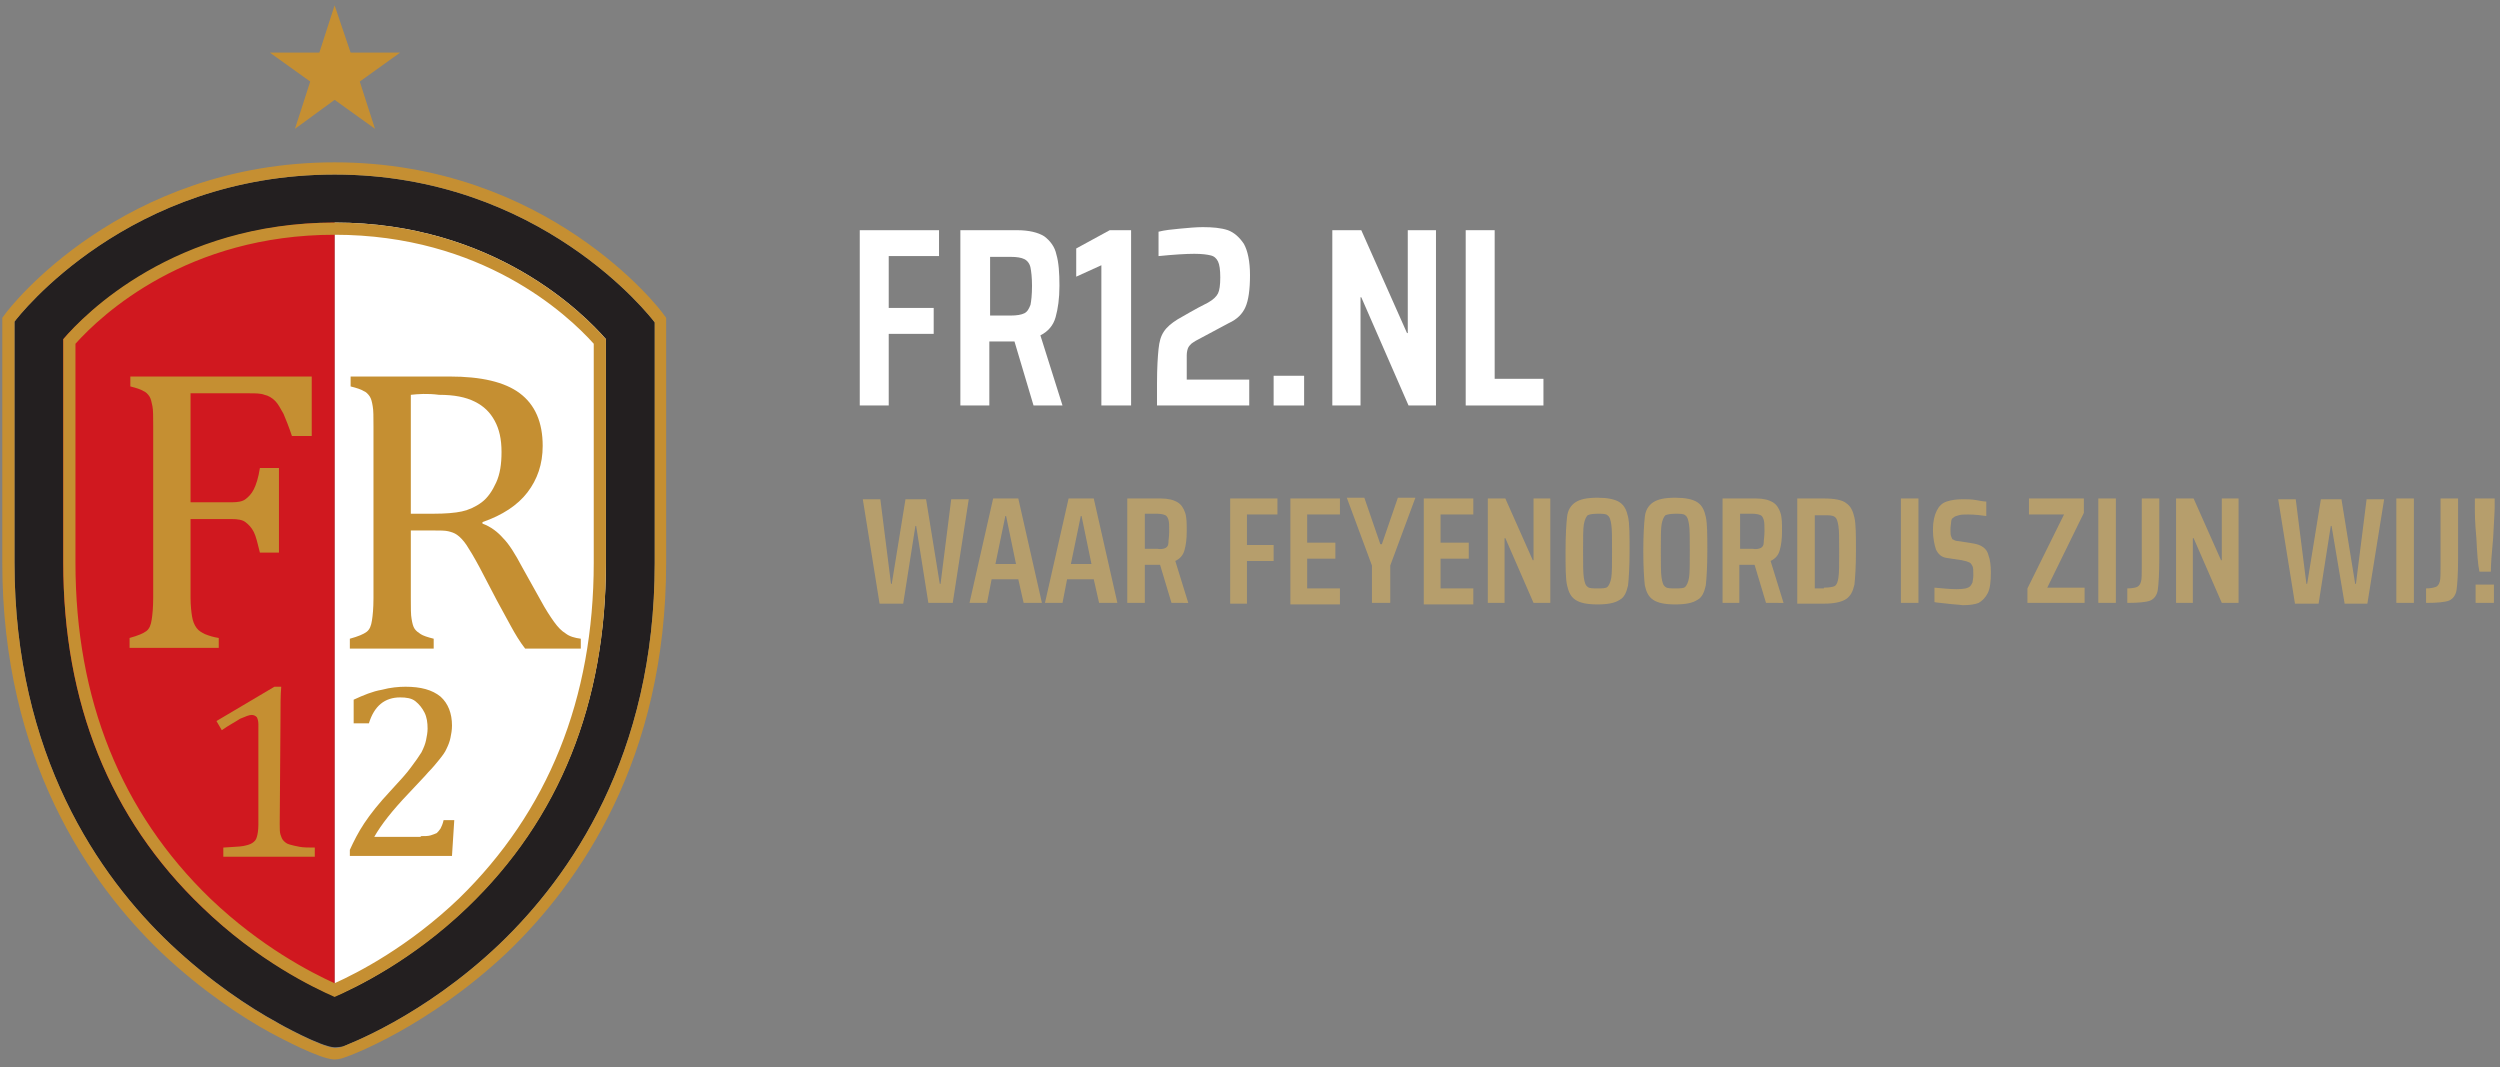 <?xml version="1.0" encoding="utf-8"?>
<!-- Generator: Adobe Illustrator 25.1.0, SVG Export Plug-In . SVG Version: 6.00 Build 0)  -->
<svg version="1.1" id="Laag_1" xmlns="http://www.w3.org/2000/svg" xmlns:xlink="http://www.w3.org/1999/xlink" x="0px" y="0px"
	 width="328px" height="140px" viewBox="0 0 328 140" style="enable-background:new 0 0 328 140;" xml:space="preserve">
<rect x="0" y="0" width="328" height="140" fill="#808080" stroke="none"/>
<style type="text/css">
	.st0{clip-path:url(#SVGID_2_);}
	.st1{clip-path:url(#SVGID_4_);fill:#FFFFFF;}
	.st2{clip-path:url(#SVGID_6_);fill:#D0181F;}
	.st3{clip-path:url(#SVGID_8_);fill:#231F20;}
	.st4{clip-path:url(#SVGID_10_);fill:#C58F32;}
	.st5{clip-path:url(#SVGID_12_);fill:#C58F32;}
	.st6{clip-path:url(#SVGID_14_);fill:#C58F32;}
	.st7{clip-path:url(#SVGID_16_);fill:#C58F32;}
	.st8{clip-path:url(#SVGID_18_);fill:#C58F32;}
	.st9{clip-path:url(#SVGID_20_);fill:#C58F32;}
	.st10{enable-background:new    ;}
	.st11{fill:#FFFFFF;}
	.st12{fill:#B69E6C;}
</style>
<g>
	<g>
		<g>
			<defs>
				<rect id="SVGID_1_" x="-9" y="-5" width="105.5" height="151"/>
			</defs>
			<clipPath id="SVGID_2_">
				<use xlink:href="#SVGID_1_"  style="overflow:visible;"/>
			</clipPath>
			<g class="st0">
				<g>
					<defs>
						<rect id="SVGID_3_" x="-9" y="-5" width="105.5" height="151"/>
					</defs>
					<clipPath id="SVGID_4_">
						<use xlink:href="#SVGID_3_"  style="overflow:visible;"/>
					</clipPath>
					<path class="st1" d="M43.9,26.1L43.9,26.1c25.8,0,38.8,17.3,38.8,17.3v30.4c0,46.7-38.8,60.4-38.8,60.4l0,0L43.9,26.1z"/>
				</g>
				<g>
					<defs>
						<rect id="SVGID_5_" x="-9" y="-5" width="105.5" height="151"/>
					</defs>
					<clipPath id="SVGID_6_">
						<use xlink:href="#SVGID_5_"  style="overflow:visible;"/>
					</clipPath>
					<path class="st2" d="M43.9,26.1L43.9,26.1c-25.8,0-38.8,17.3-38.8,17.3v30.4c0,46.7,38.8,60.4,38.8,60.4l0,0V26.1z"/>
				</g>
				<g>
					<defs>
						<rect id="SVGID_7_" x="-9" y="-5" width="105.5" height="151"/>
					</defs>
					<clipPath id="SVGID_8_">
						<use xlink:href="#SVGID_7_"  style="overflow:visible;"/>
					</clipPath>
					<path class="st3" d="M43.9,137.4c-1.7,0-7.5-3.2-7.6-3.3c-3.5-1.9-8.7-5.3-14-10.3C13,115,1.9,99.1,1.9,73.8V43.4v-1.2
						c0.6-0.8,14.9-19.3,42-19.3c27,0,41.4,18.6,42,19.4v1.2v30.4c0,25.3-11.1,41.1-20.4,50c-10.1,9.6-20.1,13.2-20.5,13.4
						C44.4,137.4,43.9,137.4,43.9,137.4 M8.3,44.5v29.3c0,18.4,6.1,33.6,18.2,45.2c7.3,7,14.7,10.6,17.4,11.7
						c2.7-1.1,10.1-4.7,17.4-11.7c12.1-11.6,18.2-26.8,18.2-45.2V44.5c-2.8-3.2-14.6-15.3-35.6-15.3C23,29.3,11.1,41.3,8.3,44.5"/>
				</g>
				<g>
					<defs>
						<rect id="SVGID_9_" x="-9" y="-5" width="105.5" height="151"/>
					</defs>
					<clipPath id="SVGID_10_">
						<use xlink:href="#SVGID_9_"  style="overflow:visible;"/>
					</clipPath>
					<path class="st4" d="M43.9,22.9c27,0,41.4,18.6,42,19.4v1.2v30.4c0,25.3-11.1,41.1-20.4,50c-10.1,9.6-20.1,13.2-20.5,13.4
						c-0.5,0.2-0.9,0.2-1,0.2l0,0c-1.7,0-7.5-3.2-7.6-3.3c-3.5-1.9-8.7-5.3-14-10.3C13,115,1.9,99.1,1.9,73.8V43.4v-1.2
						C2.5,41.4,16.9,22.9,43.9,22.9 M43.9,130.8c2.7-1.2,10.1-4.7,17.4-11.7c12.1-11.6,18.2-26.8,18.2-45.2V44.5
						c-2.8-3.2-14.6-15.3-35.6-15.3s-32.8,12-35.6,15.3v29.3c0,18.4,6.1,33.6,18.2,45.2C33.8,126.1,41.2,129.6,43.9,130.8
						 M43.9,21.3c-27.9,0-42.7,19.1-43.3,20l-0.3,0.4v0.5v1.2v30.4c0,25.8,11.4,42.1,20.9,51.2c5.4,5.1,10.8,8.6,14.3,10.5
						c1.5,0.8,6.4,3.4,8.3,3.5l0,0l0,0c0.2,0,0.8,0,1.5-0.3l0,0c0.7-0.2,10.9-4,21.2-13.7c9.5-9.1,20.9-25.3,20.9-51.2V43.4v-1.2
						v-0.5l-0.3-0.4C86.6,40.5,71.8,21.3,43.9,21.3 M9.9,45.1c3.5-3.9,14.7-14.3,34-14.3s30.5,10.4,34,14.3v28.7
						c0,17.9-6,32.7-17.7,44.1c-6.6,6.3-13.2,9.7-16.3,11.1c-3.1-1.4-9.7-4.8-16.3-11.1C15.9,106.6,9.9,91.8,9.9,73.8V45.1z"/>
				</g>
				<g>
					<defs>
						<rect id="SVGID_11_" x="-9" y="-5" width="105.5" height="151"/>
					</defs>
					<clipPath id="SVGID_12_">
						<use xlink:href="#SVGID_11_"  style="overflow:visible;"/>
					</clipPath>
					<path class="st5" d="M40.9,49.3v7.9h-2.6c-0.4-1.2-0.8-2.2-1.1-2.9c-0.4-0.7-0.7-1.3-1.1-1.7c-0.4-0.4-0.9-0.7-1.4-0.8
						c-0.5-0.2-1.2-0.2-2.1-0.2H25v14.3h5.4c0.8,0,1.4-0.1,1.8-0.4s0.8-0.7,1.1-1.3c0.3-0.6,0.6-1.5,0.8-2.8h2.5v11.1h-2.5
						c-0.3-1.2-0.5-2.1-0.8-2.7s-0.7-1-1.1-1.3c-0.4-0.3-1-0.4-1.8-0.4H25v10.3c0,1,0.1,1.9,0.2,2.5s0.3,1.1,0.6,1.5
						c0.3,0.4,0.7,0.6,1.1,0.8c0.5,0.2,1.1,0.4,1.8,0.5V85H17v-1.3c1.1-0.3,1.8-0.6,2.2-0.9c0.4-0.3,0.6-0.8,0.7-1.5
						c0.1-0.6,0.2-1.6,0.2-2.9V55.9c0-1.2,0-2.1-0.1-2.6s-0.2-1-0.4-1.3c-0.2-0.3-0.5-0.6-0.8-0.7c-0.3-0.2-0.9-0.4-1.7-0.6v-1.3
						h23.8V49.3z"/>
				</g>
				<g>
					<defs>
						<rect id="SVGID_13_" x="-9" y="-5" width="105.5" height="151"/>
					</defs>
					<clipPath id="SVGID_14_">
						<use xlink:href="#SVGID_13_"  style="overflow:visible;"/>
					</clipPath>
					<path class="st6" d="M53.9,69.6v8.9c0,1.3,0,2.2,0.1,2.7c0.1,0.6,0.2,1,0.4,1.3s0.5,0.5,0.8,0.7s0.9,0.4,1.7,0.6v1.3h-11v-1.3
						c1.1-0.3,1.8-0.6,2.2-0.9s0.6-0.8,0.7-1.5c0.1-0.6,0.2-1.6,0.2-2.9V55.9c0-1.2,0-2.1-0.1-2.6c-0.1-0.6-0.2-1-0.4-1.3
						s-0.5-0.6-0.8-0.7c-0.3-0.2-0.9-0.4-1.7-0.6v-1.3h13c4.1,0,7.2,0.7,9.2,2.2s3,3.8,3,6.9c0,2.4-0.7,4.4-2,6.1s-3.3,3-5.9,3.9
						v0.2c1.1,0.4,2,1.1,2.7,1.9c0.8,0.8,1.6,2.1,2.5,3.8l2.4,4.3c0.7,1.3,1.3,2.2,1.8,2.9c0.5,0.7,1,1.2,1.5,1.5
						c0.5,0.4,1.2,0.6,2,0.7v1.3h-7.3c-0.7-0.9-1.3-1.9-1.9-3s-1.2-2.2-1.8-3.3l-2.3-4.4c-0.7-1.3-1.3-2.3-1.7-2.9s-0.9-1.1-1.2-1.3
						c-0.4-0.3-0.8-0.4-1.2-0.5s-1.1-0.1-1.9-0.1C56.9,69.6,53.9,69.6,53.9,69.6z M53.9,51.8v15.6h3c1.5,0,2.8-0.1,3.7-0.3
						c0.9-0.2,1.8-0.6,2.6-1.2s1.4-1.5,1.9-2.6s0.7-2.4,0.7-4c0-1.7-0.3-3-0.9-4.1s-1.4-1.9-2.6-2.5c-1.2-0.6-2.7-0.9-4.7-0.9
						C56.1,51.6,54.8,51.7,53.9,51.8"/>
				</g>
				<g>
					<defs>
						<rect id="SVGID_15_" x="-9" y="-5" width="105.5" height="151"/>
					</defs>
					<clipPath id="SVGID_16_">
						<use xlink:href="#SVGID_15_"  style="overflow:visible;"/>
					</clipPath>
					<path class="st7" d="M36.7,108.1c0,0.6,0,1.1,0.1,1.4s0.2,0.6,0.4,0.8c0.2,0.2,0.4,0.4,0.8,0.5c0.3,0.1,0.8,0.2,1.3,0.3
						c0.5,0.1,1.2,0.1,2,0.1v1.2h-12v-1.2c1.2-0.1,2.1-0.1,2.6-0.2c0.5-0.1,0.9-0.2,1.2-0.4c0.3-0.2,0.5-0.4,0.6-0.8
						c0.1-0.3,0.2-0.9,0.2-1.6V95c0-0.4-0.1-0.7-0.2-0.9c-0.2-0.2-0.4-0.3-0.7-0.3s-0.8,0.2-1.5,0.5c-0.6,0.4-1.4,0.8-2.4,1.5
						l-0.7-1.2l7.6-4.5h0.9c-0.1,1-0.1,2.5-0.1,4.3L36.7,108.1L36.7,108.1z"/>
				</g>
				<g>
					<defs>
						<rect id="SVGID_17_" x="-9" y="-5" width="105.5" height="151"/>
					</defs>
					<clipPath id="SVGID_18_">
						<use xlink:href="#SVGID_17_"  style="overflow:visible;"/>
					</clipPath>
					<path class="st8" d="M55.2,109.7c0.5,0,1,0,1.3-0.1s0.6-0.2,0.8-0.3c0.2-0.2,0.3-0.3,0.5-0.6c0.1-0.2,0.3-0.6,0.4-1.1h1.4
						l-0.3,4.7H45.9v-0.8c0.5-1.1,1.1-2.3,1.9-3.5c0.8-1.2,1.9-2.6,3.4-4.2c1.3-1.4,2.2-2.4,2.7-3.1c0.6-0.8,1.1-1.5,1.4-2
						c0.3-0.6,0.5-1.1,0.6-1.6s0.2-1,0.2-1.5c0-0.8-0.1-1.5-0.4-2.1c-0.3-0.6-0.7-1.1-1.2-1.5s-1.2-0.5-2-0.5c-2,0-3.4,1.1-4.1,3.4
						h-2v-3.1c1.3-0.6,2.5-1.1,3.7-1.3c1.1-0.3,2.2-0.4,3.1-0.4c2,0,3.5,0.4,4.6,1.3c1,0.9,1.5,2.2,1.5,3.8c0,0.6-0.1,1.1-0.2,1.6
						c-0.1,0.5-0.3,1-0.5,1.4c-0.2,0.5-0.6,1-1,1.5s-0.9,1.1-1.4,1.6c-0.5,0.6-1.4,1.5-2.6,2.8c-2.1,2.2-3.6,4.1-4.5,5.7h6.1V109.7z
						"/>
				</g>
				<g>
					<defs>
						<rect id="SVGID_19_" x="-9" y="-5" width="105.5" height="151"/>
					</defs>
					<clipPath id="SVGID_20_">
						<use xlink:href="#SVGID_19_"  style="overflow:visible;"/>
					</clipPath>
					<polygon class="st9" points="43.9,13.1 38.7,16.9 40.7,10.7 35.4,6.9 41.9,6.9 43.9,0.7 46,6.9 52.5,6.9 47.2,10.7 49.2,16.9 
											"/>
				</g>
			</g>
		</g>
	</g>
</g>
<g class="st10">
	<path class="st11" d="M112.8,53.2v-23h10.4v3.4h-6.6v6.8h5.9v3.4h-5.9v9.4H112.8z"/>
	<path class="st11" d="M135.6,53.2l-2.5-8.4h-3.3v8.4H126v-23h7.4c1.6,0,2.8,0.3,3.6,0.8c0.8,0.6,1.4,1.4,1.6,2.4
		c0.3,1,0.4,2.4,0.4,4.1c0,1.7-0.2,3-0.5,4.1c-0.3,1.1-1,1.9-2,2.4l2.9,9.2H135.6z M134.4,41.1c0.4-0.2,0.6-0.6,0.8-1.1
		c0.1-0.5,0.2-1.3,0.2-2.5c0-1.1-0.1-1.9-0.2-2.4c-0.1-0.5-0.4-0.9-0.8-1.1c-0.4-0.2-1-0.3-1.8-0.3h-2.7v7.7h2.7
		C133.4,41.4,134,41.3,134.4,41.1z"/>
	<path class="st11" d="M144.5,53.2V34.8l-3.3,1.5v-3.7l4.4-2.4h2.8v23H144.5z"/>
	<path class="st11" d="M155.6,49.8h8.3v3.4h-12.1v-2.9c0-2.1,0.1-3.5,0.2-4.5s0.3-1.7,0.7-2.3c0.4-0.6,1-1.1,1.8-1.6
		c0.9-0.5,2.2-1.3,4-2.2c0.7-0.4,1.1-0.8,1.3-1.2s0.3-1.1,0.3-2.1c0-1-0.1-1.7-0.3-2.1s-0.5-0.7-1-0.8c-0.4-0.1-1.1-0.2-2.1-0.2
		c-1.1,0-2.7,0.1-4.7,0.3v-3.2c0.8-0.2,1.7-0.3,2.8-0.4c1.1-0.1,2.1-0.2,3-0.2c1.3,0,2.4,0.1,3.3,0.4c0.8,0.3,1.5,0.9,2.1,1.8
		c0.5,0.9,0.8,2.3,0.8,4.1c0,1.9-0.2,3.3-0.6,4.2c-0.4,0.9-1.1,1.6-2.2,2.1l-4.3,2.3c-0.3,0.2-0.5,0.3-0.6,0.4
		c-0.1,0.1-0.3,0.3-0.4,0.5c-0.1,0.2-0.2,0.6-0.2,1c0,0.4,0,1.1,0,2.1V49.8z"/>
	<path class="st11" d="M167.1,53.2v-3.9h4v3.9H167.1z"/>
	<path class="st11" d="M184.8,53.2L178.6,39h-0.1v14.2h-3.7v-23h3.8l6,13.5h0.1V30.2h3.7v23H184.8z"/>
	<path class="st11" d="M192.3,53.2v-23h3.8v19.5h6.4v3.5H192.3z"/>
</g>
<g class="st10">
	<path class="st12" d="M121.8,79.1L120.2,69h-0.1l-1.6,10.2h-3.1l-2.2-13.7h2.3l1.4,11.1h0.1l1.8-11.1h2.7l1.8,11.1h0.1l1.4-11.1
		h2.3L125,79.1H121.8z"/>
	<path class="st12" d="M134.3,79.1l-0.7-3.1h-3.5l-0.6,3.1h-2.3l3.1-13.7h3.3l3.1,13.7H134.3z M132,67.7h-0.1l-1.3,6.3h2.7L132,67.7
		z"/>
	<path class="st12" d="M144.2,79.1l-0.7-3.1H140l-0.6,3.1h-2.3l3.1-13.7h3.3l3.1,13.7H144.2z M141.9,67.7h-0.1l-1.3,6.3h2.7
		L141.9,67.7z"/>
	<path class="st12" d="M153.7,79.1l-1.5-5h-2v5h-2.3V65.4h4.4c1,0,1.7,0.2,2.2,0.5s0.8,0.8,1,1.4c0.2,0.6,0.2,1.4,0.2,2.4
		c0,1-0.1,1.8-0.3,2.5c-0.2,0.7-0.6,1.1-1.2,1.4l1.7,5.5H153.7z M152.9,71.9c0.2-0.1,0.4-0.3,0.4-0.7s0.1-0.8,0.1-1.5
		c0-0.7,0-1.2-0.1-1.5c-0.1-0.3-0.2-0.5-0.4-0.6c-0.2-0.1-0.6-0.2-1.1-0.2h-1.6v4.6h1.6C152.3,72.1,152.7,72,152.9,71.9z"/>
	<path class="st12" d="M161.4,79.1V65.4h6.2v2.1h-4v4h3.5v2.1h-3.5v5.6H161.4z"/>
	<path class="st12" d="M169.3,79.1V65.4h6.5v2.1h-4.3v3.7h3.7v2.1h-3.7v3.9h4.3v2.1H169.3z"/>
	<path class="st12" d="M180,79.1v-4.9l-3.3-8.9h2.3l2.1,6.1h0.2l2.1-6.1h2.3l-3.3,8.9v4.9H180z"/>
	<path class="st12" d="M186.8,79.1V65.4h6.5v2.1h-4.3v3.7h3.7v2.1h-3.7v3.9h4.3v2.1H186.8z"/>
	<path class="st12" d="M201.2,79.1l-3.7-8.5h-0.1v8.5h-2.2V65.4h2.3l3.6,8.1h0.1v-8.1h2.2v13.7H201.2z"/>
	<path class="st12" d="M206.7,78.7c-0.6-0.4-0.9-1-1.1-1.9s-0.2-2.4-0.2-4.5s0.1-3.6,0.2-4.5s0.5-1.5,1.1-1.9
		c0.6-0.4,1.5-0.6,2.9-0.6c1.3,0,2.3,0.2,2.9,0.6c0.6,0.4,0.9,1,1.1,1.9c0.2,0.9,0.2,2.4,0.2,4.5c0,2.1-0.1,3.6-0.2,4.5
		c-0.2,0.9-0.5,1.6-1.1,1.9c-0.6,0.4-1.5,0.6-2.9,0.6C208.2,79.3,207.3,79.1,206.7,78.7z M210.9,77c0.2-0.2,0.4-0.6,0.5-1.2
		c0.1-0.6,0.1-1.8,0.1-3.5s0-2.9-0.1-3.5c-0.1-0.6-0.2-1-0.5-1.2c-0.2-0.2-0.7-0.2-1.3-0.2c-0.7,0-1.1,0.1-1.3,0.2
		c-0.2,0.2-0.4,0.6-0.5,1.2c-0.1,0.6-0.1,1.8-0.1,3.5c0,1.7,0,2.9,0.1,3.5c0.1,0.6,0.2,1,0.5,1.2c0.2,0.2,0.7,0.2,1.3,0.2
		C210.2,77.2,210.7,77.2,210.9,77z"/>
	<path class="st12" d="M216.9,78.7c-0.6-0.4-0.9-1-1.1-1.9c-0.1-0.9-0.2-2.4-0.2-4.5s0.1-3.6,0.2-4.5c0.1-0.9,0.5-1.5,1.1-1.9
		c0.6-0.4,1.5-0.6,2.9-0.6c1.3,0,2.3,0.2,2.9,0.6c0.6,0.4,0.9,1,1.1,1.9c0.2,0.9,0.2,2.4,0.2,4.5c0,2.1-0.1,3.6-0.2,4.5
		c-0.2,0.9-0.5,1.6-1.1,1.9c-0.6,0.4-1.5,0.6-2.9,0.6C218.4,79.3,217.5,79.1,216.9,78.7z M221.1,77c0.2-0.2,0.4-0.6,0.5-1.2
		s0.1-1.8,0.1-3.5s0-2.9-0.1-3.5s-0.2-1-0.5-1.2c-0.2-0.2-0.7-0.2-1.3-0.2s-1.1,0.1-1.3,0.2c-0.2,0.2-0.4,0.6-0.5,1.2
		c-0.1,0.6-0.1,1.8-0.1,3.5c0,1.7,0,2.9,0.1,3.5c0.1,0.6,0.2,1,0.5,1.2c0.2,0.2,0.7,0.2,1.3,0.2S220.9,77.2,221.1,77z"/>
	<path class="st12" d="M231.7,79.1l-1.5-5h-2v5H226V65.4h4.4c1,0,1.7,0.2,2.2,0.5c0.5,0.3,0.8,0.8,1,1.4c0.2,0.6,0.2,1.4,0.2,2.4
		c0,1-0.1,1.8-0.3,2.5c-0.2,0.7-0.6,1.1-1.2,1.4l1.7,5.5H231.7z M231,71.9c0.2-0.1,0.4-0.3,0.4-0.7s0.1-0.8,0.1-1.5
		c0-0.7,0-1.2-0.1-1.5c-0.1-0.3-0.2-0.5-0.4-0.6c-0.2-0.1-0.6-0.2-1.1-0.2h-1.6v4.6h1.6C230.4,72.1,230.8,72,231,71.9z"/>
	<path class="st12" d="M235.8,65.4h3.5c1.4,0,2.4,0.2,2.9,0.6c0.6,0.4,0.9,1,1.1,1.9c0.2,0.9,0.2,2.3,0.2,4.4c0,2.1-0.1,3.5-0.2,4.4
		c-0.2,0.9-0.5,1.5-1.1,1.9c-0.6,0.4-1.6,0.6-2.9,0.6h-3.5V65.4z M239.3,77.1c0.7,0,1.2-0.1,1.4-0.2c0.3-0.2,0.4-0.5,0.5-1.1
		c0.1-0.6,0.1-1.7,0.1-3.4c0-1.7,0-2.8-0.1-3.4c-0.1-0.6-0.2-1-0.5-1.2c-0.3-0.2-0.7-0.2-1.4-0.2h-1.2v9.6H239.3z"/>
	<path class="st12" d="M249.4,79.1V65.4h2.3v13.7H249.4z"/>
	<path class="st12" d="M255.5,79.2c-0.7-0.1-1.2-0.1-1.7-0.2v-1.9c1.1,0.1,2.1,0.2,2.9,0.2c0.9,0,1.5-0.1,1.8-0.4
		c0.1-0.1,0.2-0.3,0.3-0.5c0-0.2,0.1-0.5,0.1-0.9c0-0.6,0-1-0.1-1.2c-0.1-0.2-0.2-0.4-0.4-0.5c-0.2-0.1-0.5-0.2-1-0.3l-2-0.3
		c-0.7-0.1-1.1-0.5-1.4-1.1c-0.2-0.6-0.4-1.5-0.4-2.6c0-1.1,0.2-1.9,0.5-2.5c0.3-0.6,0.7-1,1.3-1.2c0.6-0.2,1.3-0.3,2.1-0.3
		c0.6,0,1.1,0,1.7,0.1s1,0.2,1.4,0.2v1.9c-0.7-0.1-1.5-0.2-2.4-0.2c-0.5,0-0.9,0-1.2,0.1c-0.3,0.1-0.5,0.1-0.7,0.3
		c-0.2,0.1-0.3,0.3-0.3,0.5c0,0.2-0.1,0.6-0.1,1c0,0.5,0,0.8,0.1,1c0.1,0.2,0.1,0.4,0.3,0.4c0.1,0.1,0.4,0.2,0.7,0.2l1.9,0.3
		c0.5,0.1,0.9,0.2,1.3,0.5c0.3,0.2,0.6,0.6,0.7,1.1c0.2,0.5,0.3,1.3,0.3,2.2c0,1.2-0.1,2.1-0.4,2.7c-0.3,0.6-0.7,1-1.2,1.3
		c-0.5,0.2-1.2,0.3-2.1,0.3C256.8,79.3,256.2,79.3,255.5,79.2z"/>
	<path class="st12" d="M266,79.1v-1.9l4.8-9.7h-4.6v-2.1h7.2v1.9l-4.8,9.8h4.9v2H266z"/>
	<path class="st12" d="M275.3,79.1V65.4h2.3v13.7H275.3z"/>
	<path class="st12" d="M280.4,77c0.2-0.1,0.4-0.3,0.5-0.7c0.1-0.3,0.1-1,0.1-2v-8.9h2.3v7.9c0,2-0.1,3.4-0.2,4.1s-0.5,1.2-1,1.4
		s-1.5,0.3-3,0.3v-1.9C279.7,77.2,280.2,77.1,280.4,77z"/>
	<path class="st12" d="M291.5,79.1l-3.7-8.5h-0.1v8.5h-2.2V65.4h2.3l3.6,8.1h0.1v-8.1h2.2v13.7H291.5z"/>
	<path class="st12" d="M307.6,79.1L305.9,69h-0.1l-1.6,10.2h-3.1l-2.2-13.7h2.3l1.4,11.1h0.1l1.8-11.1h2.7l1.8,11.1h0.1l1.4-11.1
		h2.3l-2.2,13.7H307.6z"/>
	<path class="st12" d="M314.4,79.1V65.4h2.3v13.7H314.4z"/>
	<path class="st12" d="M319.6,77c0.2-0.1,0.4-0.3,0.5-0.7c0.1-0.3,0.1-1,0.1-2v-8.9h2.3v7.9c0,2-0.1,3.4-0.2,4.1s-0.5,1.2-1,1.4
		s-1.5,0.3-3,0.3v-1.9C318.9,77.2,319.3,77.1,319.6,77z"/>
	<path class="st12" d="M324.9,70.6c-0.2-2.1-0.2-3.4-0.2-4v-1.2h2.6v1.2c0,0.6-0.1,1.9-0.2,4c-0.2,2.1-0.3,3.5-0.3,4.4h-1.5
		C325.1,74.1,325,72.6,324.9,70.6z M324.8,79.1v-2.4h2.4v2.4H324.8z"/>
</g>
</svg>
